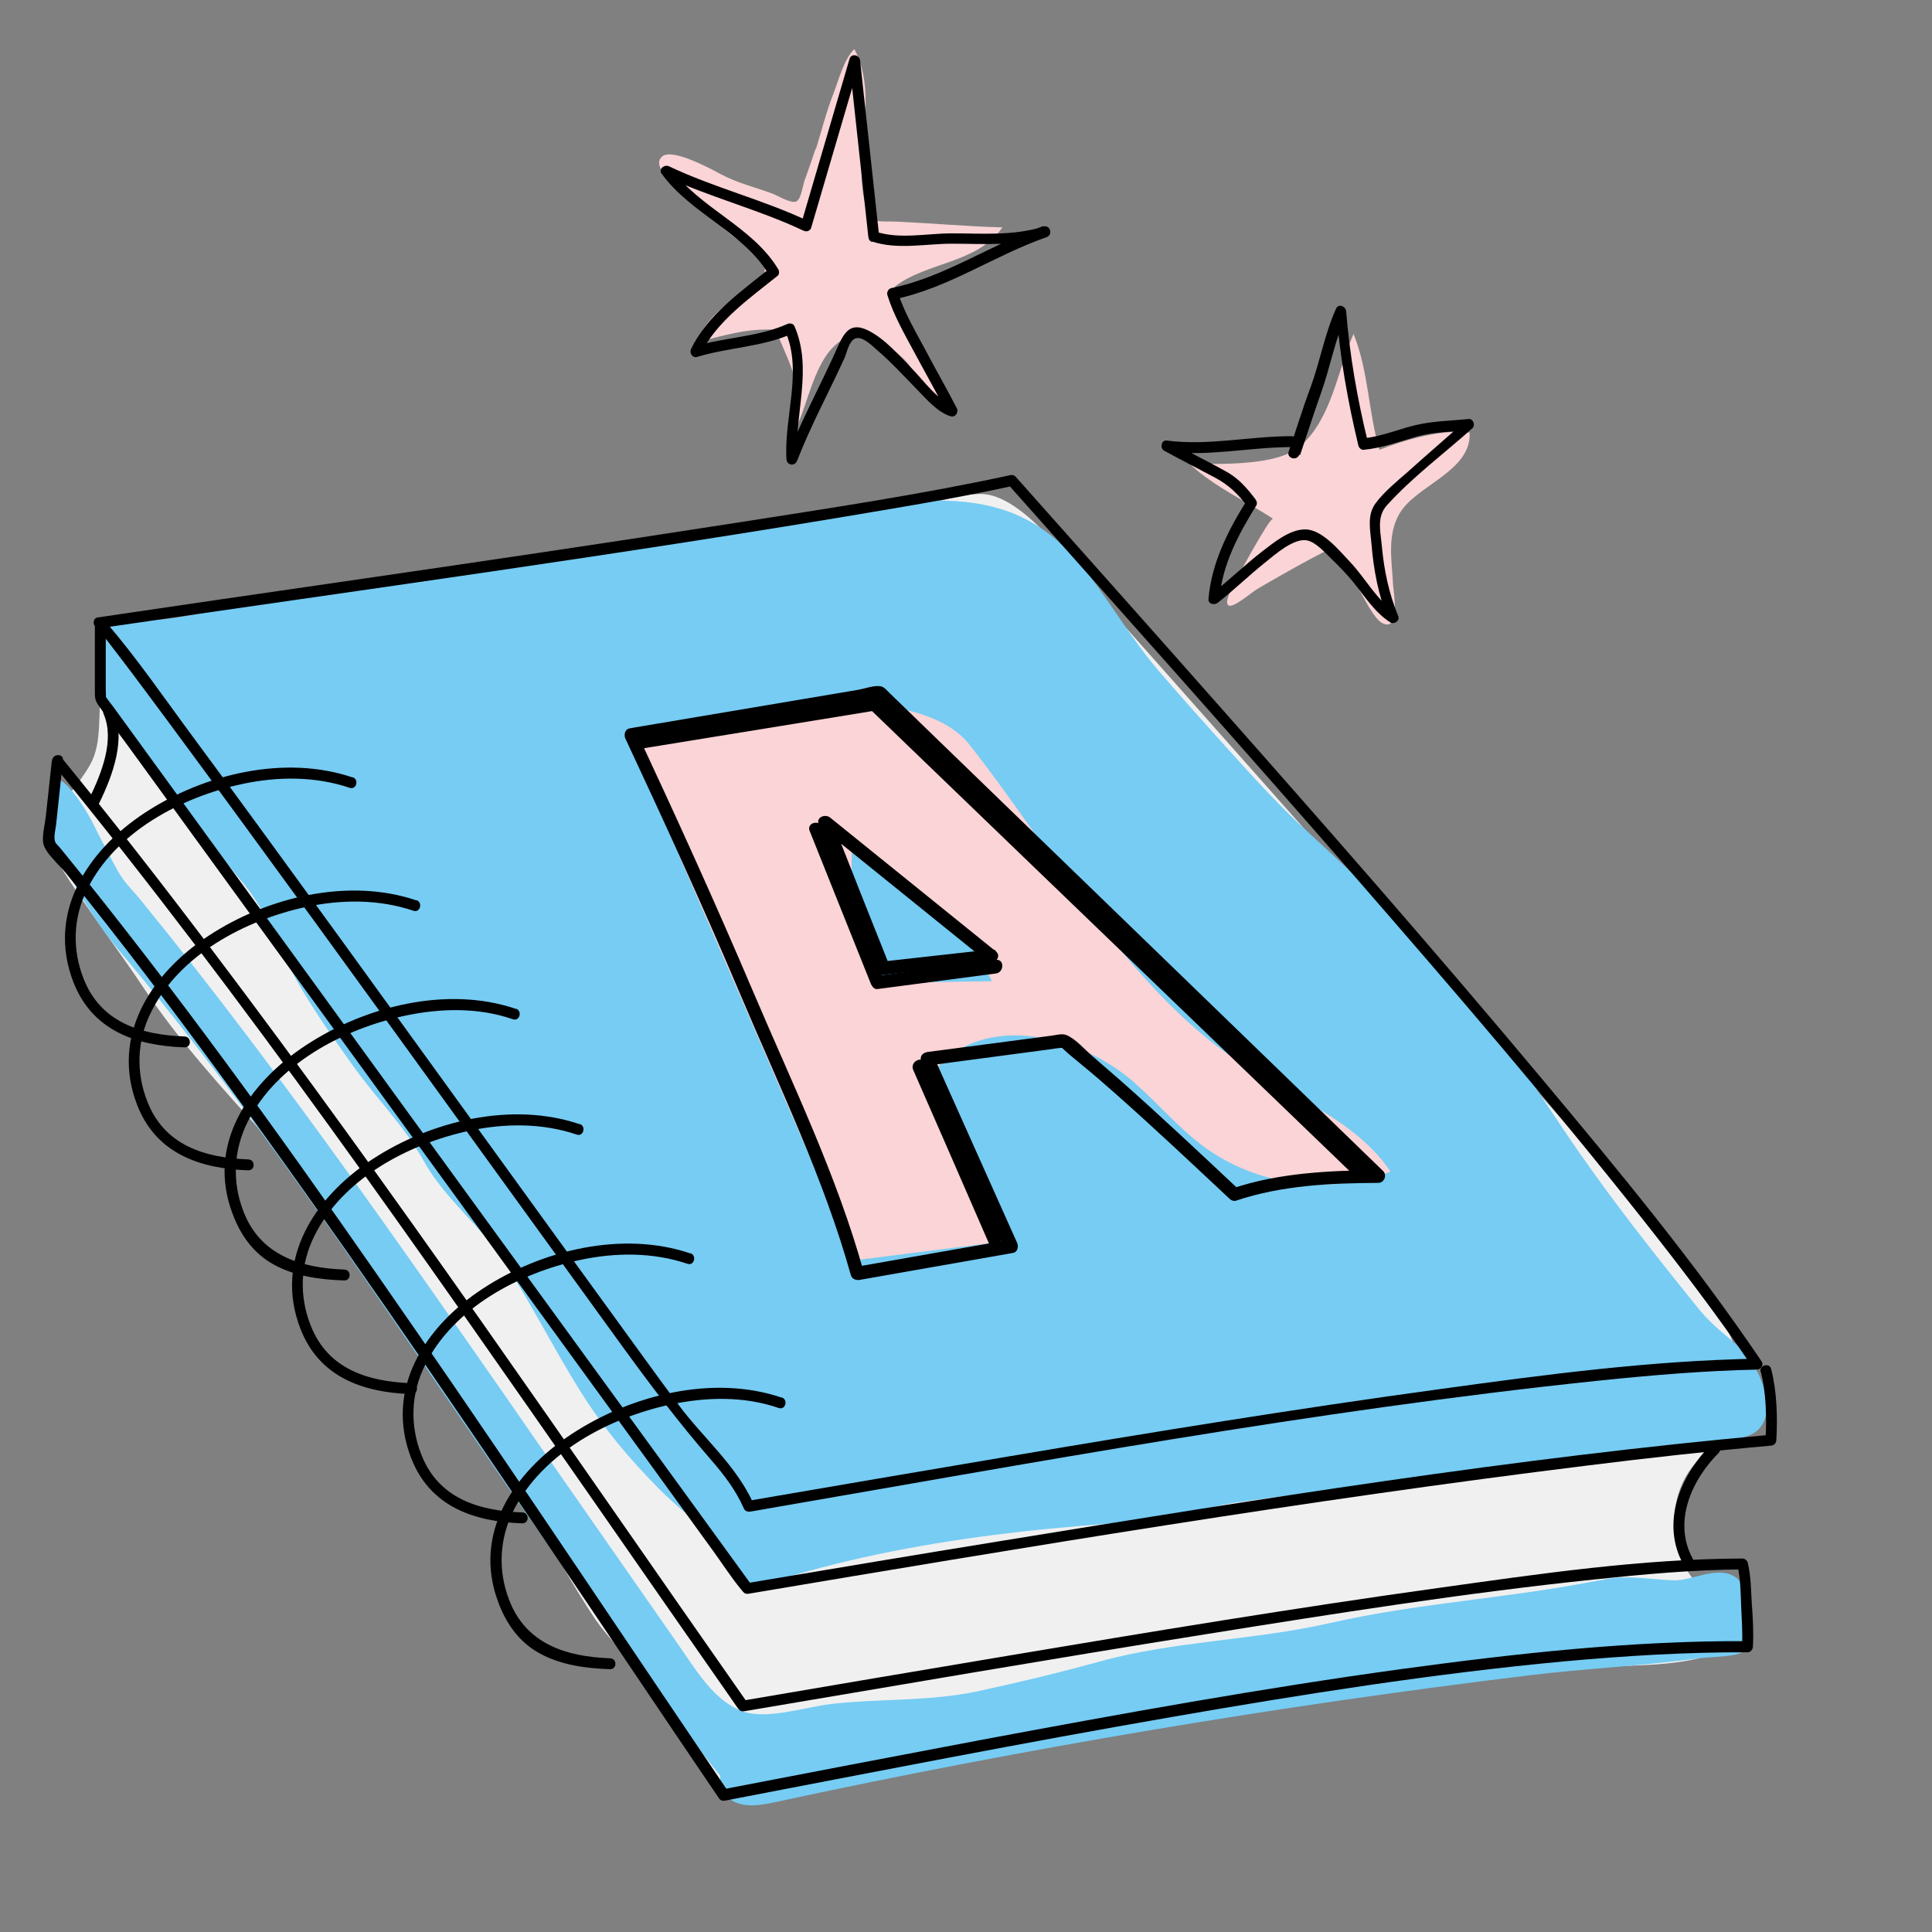 <?xml version="1.0" encoding="UTF-8"?>
<svg id="Ebene_2" data-name="Ebene 2" xmlns="http://www.w3.org/2000/svg" viewBox="0 0 70.87 70.87">
  <rect x="0" y="0" width="70.87" height="70.87" fill="#808080" stroke="none"/>
  <defs>
    <style>
      .cls-1 {
        fill: none;
      }

      .cls-2 {
        fill: #F0F0F0;
      }

      .cls-3 {
        fill: #fad4d6;
      }

      .cls-4 {
        fill: #010000;
      }

      .cls-5 {
        fill: #76ccf3;
      }
    </style>
  </defs>
  <g id="Grundfuellung_weiss">
    <path class="cls-2" d="M5.74,22.94c-.96,.36-1.74,.97-1.99,2.22-.2,.97,.04,2.04-.45,2.9-.85,1.5-2.15,1.98-1.09,3.71,.91,1.48,2.06,2.97,3.04,4.44,2.61,3.94,6.47,7.04,8.9,11.05,1.1,1.8,2.28,3.44,3.5,5.17,1.53,2.19,2.65,4.64,4.12,6.87,.66,.99,1.45,1.62,2.21,2.46,.81,.9,1.17,2.05,1.74,3.11,.2,.36,.41,.74,.77,.96,.45,.28,1.02,.22,1.55,.15,3.47-.48,6.89-1.27,10.32-1.95,1.56-.31,3.1-.77,4.67-1.02,1.65-.26,3.34-.31,4.96-.73,1.88-.48,3.78-.68,5.71-.89,1.97-.22,3.95-.17,5.93-.28,.92-.05,5.01-.04,3.81-2.01-.18-.3-.51-.47-.8-.67-1.61-1.16-1.64-3.91-.07-5.11,.38-.29,.84-.5,1.13-.88,.5-.63,.41-1.54,.18-2.32-.7-2.39-2.4-4.34-4.06-6.21-3.26-3.67-6.52-7.35-9.77-11.02-3.06-3.45-6.11-6.89-9.17-10.34-1.09-1.22-3.1-4.25-4.75-4.42-1-.1-2.56,.59-3.58,.77-1.22,.22-2.46,.41-3.69,.58-4.94,.67-9.93,.97-14.87,1.71-2.2,.33-4.32,.92-6.5,1.32-.6,.11-1.21,.23-1.76,.44Z"/>
  </g>
  <g id="Farbige_Färbung" data-name="Farbige Färbung">
    <path class="cls-3" d="M29.92,5.45c-.13,.4-.27,.79-.41,1.18-.06,.17-.12,.67-.3,.76-.19,.09-.69-.22-.88-.29-.63-.23-1.29-.39-1.89-.71-.35-.19-1.78-.97-2.15-.65-.45,.38,.58,1.15,.82,1.38,.61,.55,1.21,1.11,1.85,1.6,.41,.31,1.07,.5,1.1,1.01,.05,.79-.8,1.02-1.31,1.37-.54,.37-.96,.9-1.27,1.49,.94-.26,1.99-.57,2.97-.49,.25,.61,.62,1.37,.77,2.01,.14,.6,.06,1.21-.12,1.79,.61-1.06,.79-3.3,2.24-3.6,.57-.12,1.61,.59,1.98,1.05,.28,.35,.37,1.03,.81,1.23,.79,.36,.48-.48,.27-.89-.15-.3-1.79-3.01-1.57-3.18,1.16-.9,3.04-.85,3.94-2.17-1.24-.03-2.57-.15-3.85-.21-.69-.03-.96,.11-1.15-.53-.55-1.89,.52-3.97-.43-5.8-.38,.36-.58,1.15-.77,1.64-.26,.66-.43,1.35-.64,2.03Z"/>
    <path class="cls-3" d="M44.21,17.49c.77,.57,1.76,1.06,2.49,1.54-.12-.08-1.45,2.39-1.55,2.62-.05,.12-.23,.47-.08,.56,.17,.1,.85-.48,.98-.56,.23-.15,2.88-1.67,2.93-1.57,.25,.5,.53,1,.83,1.47,.19,.31,.58,1.15,.9,1.31,.67,.33,.41-1.14,.39-1.41-.04-.87-.23-1.79,.23-2.6,.6-1.05,2.65-1.55,2.58-2.98-.96-.15-2.43,.28-3.31,.63-.4-1.34-.4-2.91-.95-4.25-.58,1.3-.78,3.05-1.92,4.09-.84,.77-3.01,.68-4.09,.67,.16,.16,.35,.32,.56,.47Z"/>
    <path class="cls-5" d="M5.42,22.8s-.08,0-.12,0c-.52,0-1.21-.16-1.49,.47-.16,.35-.12,2.07,.06,2.56,.19,.51,.7,.94,1.06,1.34,.41,.46,.65,.96,.99,1.47,.89,1.38,2.04,2.57,3.06,3.83,.83,1.02,1.22,2.25,1.84,3.38,.61,1.11,1.38,2.19,2.12,3.23,.84,1.19,1.88,2.2,2.6,3.5,.79,1.42,2.06,2.34,2.92,3.66,1.02,1.56,1.84,3.21,2.82,4.78,.85,1.36,1.78,2.46,2.89,3.59,.76,.77,1.67,1.39,2.32,2.26,.2,.26,.41,1.06,.65,1.2,.44,.28,1.51-.15,1.95-.28,2.75-.8,5.57-1.29,8.41-1.61,1.45-.16,2.91-.27,4.36-.39,1.27-.1,2.48-.55,3.74-.71,1.24-.16,2.48-.35,3.73-.49,1.55-.18,3.08-.42,4.63-.57,1.48-.14,3.04-.02,4.48-.38,.92-.23,1.7-.51,2.67-.62s2.2-.01,3.08-.38c1.05-.44,.55-2.02,.03-2.73-.27-.37-.49-.56-.82-.84-.41-.34-.79-.68-1.13-1.11-1.7-2.1-3.39-4.25-4.9-6.5-1.59-2.36-3.12-4.79-5.13-6.83-1.4-1.42-2.74-2.72-4.21-4.06-1.05-.95-2.01-2.01-2.95-3.05-.85-.94-1.73-1.93-2.56-2.89-2.3-2.69-3.12-5.82-7.15-6.22-3.23-.32-6.42,.86-9.58,1.31-3.95,.57-7.9,1.15-11.85,1.75-1.97,.3-3.95,.61-5.92,.92-.85,.13-1.73,.35-2.59,.36Z"/>
    <path class="cls-1" d="M30.68,31.9s.02,.01,.03,.02c2.2,.97,4.04,2.7,5.14,4.82-1.19,.02-2.39,.04-3.59,.06-.28,.01-.57,.01-.8-.16-.21-.16-.28-.43-.35-.69-.31-1.31-.45-2.67-.4-4.03,0-.09,0-.18,.01-.27"/>
    <path class="cls-3" d="M45.37,38.9c-4.16-2.81-6.77-7.76-9.83-11.61-1.09-1.37-3.77-1.59-5.4-1.43-2.37,.23-4.61,1.13-6.95,1.56,2.72,6.27,5.45,12.54,8.16,18.81,1.8-.23,3.58-.45,5.37-.68-.67-2.17-1.45-4.29-2.35-6.37,1.75-2,5.15-1.26,7.18,.48,.9,.78,1.67,1.71,2.62,2.41,1.94,1.42,4.6,1.78,6.84,.91-1.31-1.95-3.71-2.76-5.65-4.07Zm-12.57-2.85c-.28,.01-.57,.01-.8-.16-.21-.16-.28-.43-.35-.69-.31-1.31-.45-2.67-.4-4.03,2.2,.97,4.04,2.7,5.14,4.82-1.19,.02-2.39,.04-3.59,.06Z"/>
    <path class="cls-5" d="M58.86,57.94c-.14,.02-.27,.05-.4,.07-3.19,.62-6.48,.8-9.64,1.52-2.79,.64-5.74,.66-8.49,1.42-1.48,.41-2.98,.77-4.47,1.09-1.78,.38-3.61,.26-5.4,.47-.92,.11-2.35,.59-3.24,.26-1-.38-1.65-1.44-2.22-2.27-.72-1.03-1.44-2.07-2.16-3.1-1.41-2.02-2.82-4.04-4.22-6.07-2.5-3.59-5-7.18-7.59-10.7-1.33-1.81-2.69-3.61-4.08-5.38-.6-.76-1.2-1.51-1.81-2.26-.21-.26-.48-.52-.66-.79-.26-.38-.46-.84-.69-1.25-.19-.35-.35-.71-.55-1.06-.15-.26-.87-1.45-1.24-1.29-.13,.06-.11,.39-.12,.48-.06,.49-.16,.98-.2,1.48-.04,.55,.1,.87,.53,1.21,.36,.29,.52,.69,.75,1.08,.41,.68,.86,1.36,1.37,1.97,8.06,9.57,14.24,20.58,22.09,30.32-.02,.29,.06,.58,.28,.79,.44,.41,1.13,.31,1.72,.18,9.13-1.97,18.36-3.52,27.63-4.65,2.11-.26,4.24-.35,6.35-.64,.29-.04,1.39-.04,1.58-.26s-.04-.56-.06-.84c-.03-.58,.33-1.56-.35-1.92-.65-.34-1.51,.19-2.18,.17-.87-.03-1.61-.2-2.52-.04Z"/>
  </g>
  <g id="Outlines">
    <path class="cls-4" d="M27.64,55.16c-.63-1.41-1.89-2.46-2.75-3.63-.46-.61-.91-1.23-1.36-1.85-1.61-2.21-3.21-4.43-4.82-6.65-2.03-2.81-4.07-5.62-6.1-8.43-1.84-2.53-3.68-5.07-5.54-7.58-1.03-1.39-2.02-2.84-3.15-4.16-.04-.05-.09-.1-.14-.15l-.09,.33c9.56-1.4,19.15-2.7,28.68-4.32,1.6-.27,3.21-.55,4.8-.9l-.19-.05c4.29,4.82,8.58,9.63,12.81,14.49,3.57,4.1,7.11,8.22,10.48,12.48,1.39,1.76,2.75,3.54,4.01,5.4l.17-.3c-3.88,.07-7.75,.58-11.59,1.11-5.29,.72-10.56,1.58-15.83,2.47-3.21,.54-6.41,1.09-9.62,1.64-.25,.04-.15,.43,.11,.39,10.32-1.78,20.66-3.71,31.08-4.8,1.94-.2,3.9-.37,5.85-.41,.14,0,.26-.17,.17-.3-2.45-3.63-5.26-7.02-8.07-10.38-3.87-4.63-7.84-9.16-11.84-13.68-2.48-2.81-4.97-5.6-7.46-8.4-.05-.05-.13-.07-.19-.05-3.28,.71-6.62,1.21-9.94,1.73-4.87,.76-9.76,1.48-14.64,2.19-2.97,.43-5.93,.86-8.9,1.3-.16,.02-.18,.24-.09,.33,.34,.35,.62,.76,.92,1.14,.61,.8,1.21,1.61,1.81,2.42,1.79,2.42,3.57,4.86,5.34,7.29,2.05,2.82,4.09,5.64,6.13,8.46,1.68,2.32,3.36,4.64,5.04,6.96,1.08,1.49,2.16,2.93,3.37,4.32,.47,.54,.9,1.11,1.19,1.77,.1,.23,.45,.03,.35-.2Z"/>
    <path class="cls-4" d="M64.59,50.32c.2,.78,.22,1.71,.17,2.51l.2-.2c-9.43,.85-18.8,2.36-28.14,3.88-3.15,.51-6.31,1.04-9.46,1.57l.23,.09c-.88-1.22-1.77-2.43-2.65-3.65l-6.25-8.59c-2.43-3.34-4.86-6.68-7.28-10.02l-5.74-7.9-1.52-2.09c-.09-.12-.2-.25-.28-.38-.01-.03-.02-.03,0,.03,.03,.1,.01-.19,.01-.25v-1.43c0-.29,0-.58,0-.87,0-.26-.4-.26-.4,0v2.33c0,.22,0,.32,.11,.49,.37,.55,.78,1.07,1.17,1.61l5.37,7.39,7.26,9.98,6.55,9.01,2.19,3.02c.35,.48,.68,1,1.06,1.46,.02,.02,.03,.04,.05,.06,.06,.08,.13,.11,.23,.09,10.22-1.72,20.46-3.43,30.75-4.7,2.24-.28,4.49-.53,6.74-.73,.11-.01,.19-.08,.2-.2,.05-.83,.02-1.8-.19-2.61-.06-.25-.45-.14-.39,.11h0Z"/>
    <path class="cls-4" d="M1.9,27.92l-.22,2.03c-.03,.29-.13,.65-.1,.94,.04,.38,.6,.84,.84,1.14,2.02,2.5,3.96,5.06,5.85,7.65,4.03,5.51,7.88,11.15,11.71,16.81,2.13,3.15,4.25,6.32,6.39,9.47,.05,.08,.13,.11,.23,.09,5.46-1.05,10.92-2.12,16.4-3.07,4.78-.83,9.57-1.59,14.4-2.04,2.23-.2,4.46-.34,6.7-.33,.11,0,.19-.09,.2-.2,.03-.52,0-1.06-.04-1.58-.03-.49-.03-1.02-.15-1.51-.02-.08-.11-.15-.19-.15-3.71,.01-7.43,.56-11.09,1.07-5.33,.74-10.64,1.62-15.94,2.51-3.23,.54-6.46,1.09-9.69,1.64l.23,.09c-6.5-9.28-12.86-18.66-19.7-27.7-1.79-2.37-3.61-4.71-5.49-7.01-.16-.2-.44,.08-.28,.28,7.05,8.64,13.41,17.82,19.78,26.96,1.78,2.56,3.56,5.12,5.34,7.67,.06,.08,.13,.11,.23,.09,5.63-.95,11.26-1.92,16.9-2.82,4.74-.76,9.48-1.51,14.25-2.01,1.81-.19,3.63-.36,5.46-.37l-.19-.15c.12,.48,.12,1.02,.14,1.51s.06,.98,.03,1.47l.2-.2c-4.24-.02-8.47,.45-12.66,1.02-5.17,.71-10.3,1.64-15.43,2.6-3.18,.6-6.35,1.21-9.52,1.82l.23,.09c-3.8-5.61-7.55-11.25-11.4-16.83s-7.48-10.7-11.52-15.81c-.52-.66-1.05-1.32-1.58-1.97-.16-.19-.2-.17-.22-.36-.01-.17,.04-.36,.06-.53l.25-2.34c.03-.26-.37-.25-.4,0Z"/>
    <path class="cls-4" d="M62.75,53.01c-1.12,1.13-1.83,2.85-1.01,4.36,.12,.23,.47,.02,.35-.2-.73-1.34-.04-2.88,.95-3.87,.18-.18-.1-.47-.28-.28h0Z"/>
    <path class="cls-4" d="M12.94,28.52c-2.5-.85-5.47-.12-7.62,1.29s-3.6,3.7-2.63,6.21c.69,1.78,2.29,2.34,4.08,2.4,.26,0,.26-.39,0-.4-1.6-.06-3.07-.51-3.7-2.11-.43-1.08-.39-2.25,.13-3.29,1.04-2.11,3.46-3.38,5.68-3.86,1.3-.28,2.68-.29,3.95,.14,.24,.08,.35-.3,.11-.39h0Z"/>
    <path class="cls-4" d="M15.28,33.03c-2.5-.85-5.47-.12-7.62,1.29s-3.6,3.7-2.63,6.21c.69,1.78,2.29,2.34,4.08,2.4,.26,0,.26-.39,0-.4-1.6-.06-3.07-.51-3.7-2.11-.43-1.08-.39-2.25,.13-3.29,1.04-2.11,3.46-3.38,5.68-3.86,1.3-.28,2.68-.29,3.95,.14,.24,.08,.35-.3,.11-.39h0Z"/>
    <path class="cls-4" d="M18.93,37.01c-2.52-.86-5.52-.1-7.69,1.32s-3.66,3.68-2.71,6.19c.29,.78,.76,1.45,1.5,1.86,.79,.44,1.71,.56,2.6,.59,.26,0,.26-.39,0-.4-1.62-.06-3.1-.53-3.71-2.16-.41-1.07-.35-2.22,.16-3.25,1.07-2.13,3.52-3.42,5.77-3.9,1.31-.28,2.7-.31,3.97,.13,.24,.08,.35-.3,.11-.39h0Z"/>
    <path class="cls-4" d="M21.27,41.24c-2.5-.85-5.47-.12-7.62,1.29s-3.6,3.7-2.63,6.21c.69,1.78,2.29,2.34,4.08,2.4,.26,0,.26-.39,0-.4-1.6-.06-3.07-.51-3.7-2.11-.43-1.08-.39-2.25,.13-3.29,1.04-2.11,3.46-3.38,5.68-3.86,1.3-.28,2.68-.29,3.95,.14,.24,.08,.35-.3,.11-.39h0Z"/>
    <path class="cls-4" d="M25.33,45.98c-2.5-.85-5.47-.12-7.62,1.29s-3.6,3.7-2.63,6.21c.69,1.78,2.29,2.34,4.08,2.4,.26,0,.26-.39,0-.4-1.6-.06-3.07-.51-3.7-2.11-.43-1.08-.39-2.25,.13-3.29,1.04-2.11,3.46-3.38,5.68-3.86,1.3-.28,2.68-.29,3.95,.14,.24,.08,.35-.3,.11-.39h0Z"/>
    <path class="cls-4" d="M28.68,51.27c-2.52-.86-5.52-.1-7.69,1.32s-3.66,3.68-2.71,6.19c.29,.78,.76,1.45,1.5,1.86,.79,.44,1.71,.56,2.6,.59,.26,0,.26-.39,0-.4-1.62-.06-3.1-.53-3.71-2.16-.41-1.07-.35-2.22,.16-3.25,1.07-2.13,3.52-3.42,5.77-3.9,1.31-.28,2.7-.31,3.97,.13,.24,.08,.35-.3,.11-.39h0Z"/>
    <path class="cls-4" d="M31.68,46.65c-.98-3.53-2.6-6.86-4.03-10.22s-2.82-6.41-4.3-9.58l-.15,.37c2.65-.45,5.3-.89,7.95-1.34l1.16-.19-.24-.06c2.06,2,4.13,4,6.19,5.99l9.86,9.55c.75,.73,1.5,1.46,2.26,2.18l.18-.43c-1.79,.02-3.63,.1-5.34,.67l.24,.06c-1.43-1.34-2.86-2.69-4.33-3.99-.35-.31-.71-.61-1.06-.92-.27-.23-.62-.64-.95-.77-.17-.07-.37,0-.54,.02l-4.56,.6c-.2,.03-.3,.19-.22,.38,1.03,2.29,2.05,4.59,3.08,6.88l.15-.37-5.63,.99c-.32,.06-.18,.54,.13,.48l5.63-.99c.17-.03,.21-.23,.15-.37-1.03-2.29-2.05-4.59-3.08-6.88l-.22,.38,4.44-.59c.13-.02,.46-.07,.51-.06,0,0,.29,.27,.36,.32,.17,.14,.35,.29,.52,.43,.34,.28,.67,.57,1,.86,1.45,1.28,2.86,2.61,4.27,3.93,.06,.06,.16,.09,.24,.06,1.67-.56,3.46-.64,5.21-.65,.21,0,.33-.27,.18-.43-1.08-1.04-2.15-2.09-3.23-3.13l-6.92-6.7-6.32-6.12-1.62-1.57c-.09-.08-.2-.23-.32-.26-.23-.06-.61,.08-.83,.12l-8.19,1.38-.22,.04c-.17,.03-.21,.24-.15,.37,1.46,3.12,2.89,6.25,4.23,9.42,1.43,3.38,3.05,6.72,4.04,10.26,.09,.31,.57,.18,.48-.13Z"/>
    <path class="cls-4" d="M36.35,34.83c-1.32,.15-2.64,.29-3.95,.44l.24,.18c-.71-1.78-1.42-3.56-2.12-5.35l-.42,.24c2.03,1.64,4.05,3.27,6.08,4.91,.25,.2,.6-.15,.35-.35-2.03-1.64-4.05-3.27-6.08-4.91-.17-.14-.52-.02-.42,.24,.71,1.78,1.42,3.56,2.12,5.35,.04,.09,.13,.2,.24,.18,1.32-.15,2.64-.29,3.95-.44,.32-.04,.32-.54,0-.5Z"/>
    <g>
      <path class="cls-4" d="M23.48,27.47c2.52-.41,5.04-.82,7.56-1.23l1.1-.18-.24-.06,5.99,5.77c3.16,3.04,6.31,6.08,9.47,9.12l2.19,2.11c.23,.22,.59-.13,.35-.35-3.25-3.13-6.5-6.27-9.76-9.4l-6.08-5.86-1.59-1.53c-.07-.07-.17-.2-.27-.25-.21-.09-.57,.04-.78,.07-2.69,.44-5.38,.87-8.07,1.31-.32,.05-.18,.53,.13,.48h0Z"/>
      <path class="cls-4" d="M33.5,39.25c.93,2.12,1.86,4.25,2.78,6.37,.13,.29,.56,.04,.43-.25-.93-2.12-1.86-4.25-2.78-6.37-.13-.29-.56-.04-.43,.25h0Z"/>
    </g>
    <path class="cls-4" d="M3.8,26.19c.42,.96-.09,2.2-.51,3.07-.11,.23,.23,.43,.35,.2,.5-1.03,1-2.36,.51-3.48-.1-.24-.45-.03-.35,.2h0Z"/>
    <path class="cls-4" d="M31.99,8.86c.94,.31,1.96,.08,2.92,.08,1.18,0,2.34,.1,3.48-.26l-.11-.39c-1.91,.66-3.6,1.87-5.59,2.28-.1,.02-.17,.15-.14,.25,.23,.75,.65,1.47,1.02,2.16,.39,.73,.8,1.45,1.18,2.19l.23-.29c-.58-.18-1.1-.92-1.51-1.34-.49-.5-1-1.11-1.63-1.42s-.86,.05-1.1,.58c-.61,1.38-1.34,2.7-1.89,4.1l.39,.05c-.11-1.63,.59-3.32-.1-4.89-.05-.11-.19-.11-.27-.07-1.08,.48-2.29,.48-3.41,.82l.23,.29c.59-1.21,1.81-2.06,2.83-2.88,.07-.05,.07-.17,.03-.24-.96-1.59-2.87-2.22-3.94-3.71l-.27,.27c1.66,.79,3.46,1.23,5.13,2.02,.12,.06,.26,.01,.29-.12,.59-2.02,1.19-4.05,1.78-6.07l-.39-.05c.23,2.15,.47,4.3,.7,6.45,.03,.25,.43,.26,.4,0-.23-2.15-.47-4.3-.7-6.45-.02-.21-.33-.28-.39-.05l-1.78,6.07,.29-.12c-1.66-.79-3.47-1.23-5.13-2.02-.16-.08-.4,.1-.27,.27,1.07,1.48,2.99,2.13,3.94,3.71l.03-.24c-1.05,.85-2.29,1.71-2.89,2.96-.07,.15,.05,.35,.23,.29,1.16-.35,2.39-.36,3.5-.86l-.27-.07c.64,1.47-.06,3.15,.04,4.69,.02,.23,.31,.26,.39,.05,.5-1.29,1.16-2.5,1.73-3.75,.1-.22,.19-.76,.5-.75,.24,0,.53,.29,.69,.43,.53,.45,1,.97,1.49,1.47,.34,.35,.74,.82,1.22,.97,.18,.05,.3-.15,.23-.29-.36-.7-.75-1.38-1.12-2.08s-.81-1.42-1.04-2.17l-.14,.25c1.99-.41,3.69-1.62,5.59-2.28,.24-.08,.14-.46-.11-.39-1.11,.35-2.23,.25-3.37,.25-.92,0-1.92,.23-2.81-.07-.24-.08-.35,.3-.11,.39Z"/>
    <path class="cls-4" d="M47.69,16.69c.26-.76,.5-1.52,.77-2.28,.34-.95,.51-1.96,.93-2.88l-.37-.1c.13,1.66,.42,3.3,.81,4.92,.02,.08,.11,.16,.19,.15,.72-.07,1.33-.31,2.01-.5,.6-.16,1.25-.16,1.87-.22l-.14-.34c-.7,.62-1.41,1.23-2.11,1.86-.41,.36-.86,.72-1.19,1.16s-.19,1.01-.15,1.51c.08,.94,.25,1.88,.62,2.75l.29-.23c-.71-.45-1.13-1.28-1.7-1.88-.39-.41-1.04-1.22-1.68-1.19-.56,.02-1.11,.48-1.53,.8-.66,.51-1.26,1.1-1.92,1.61l.34,.14c.1-1.24,.7-2.38,1.35-3.42,.05-.08,.02-.17-.03-.24-.33-.43-.63-.78-1.12-1.04-.67-.37-1.36-.71-2.03-1.08l-.1,.37c1.53,.2,3.05-.16,4.57-.16,.26,0,.26-.4,0-.4-1.53,0-3.05,.36-4.57,.16-.2-.03-.26,.28-.1,.37,.62,.34,1.25,.66,1.87,.99,.52,.28,.84,.6,1.2,1.07l-.03-.24c-.69,1.1-1.3,2.3-1.41,3.62-.02,.19,.22,.24,.34,.14,.6-.47,1.14-1,1.73-1.47,.35-.28,1.04-.9,1.53-.82,.34,.06,.68,.46,.92,.69,.27,.26,.54,.54,.78,.83,.43,.53,.79,1.12,1.37,1.49,.14,.09,.36-.06,.29-.23-.34-.82-.52-1.68-.6-2.56-.05-.55-.2-1.09,.19-1.51,.93-1.03,2.09-1.89,3.13-2.82,.12-.11,.03-.36-.14-.34-.58,.06-1.16,.07-1.74,.18-.73,.14-1.38,.46-2.14,.53l.19,.15c-.39-1.59-.67-3.19-.8-4.81-.01-.18-.28-.3-.37-.1-.42,.93-.59,1.95-.94,2.9-.29,.77-.53,1.57-.8,2.35-.08,.24,.3,.35,.39,.11h0Z"/>
    <path class="cls-4" d="M36.53,35.22l-4.34,.57,.24,.18-2.25-5.62c-.12-.3-.6-.17-.48,.13l2.25,5.62c.04,.09,.13,.2,.24,.18l4.34-.57c.31-.04,.32-.54,0-.5h0Z"/>
  </g>
  <g id="Ebene_2-2" data-name="Ebene 2">
    <rect class="cls-1" width="70.87" height="70.87"/>
  </g>
</svg>
